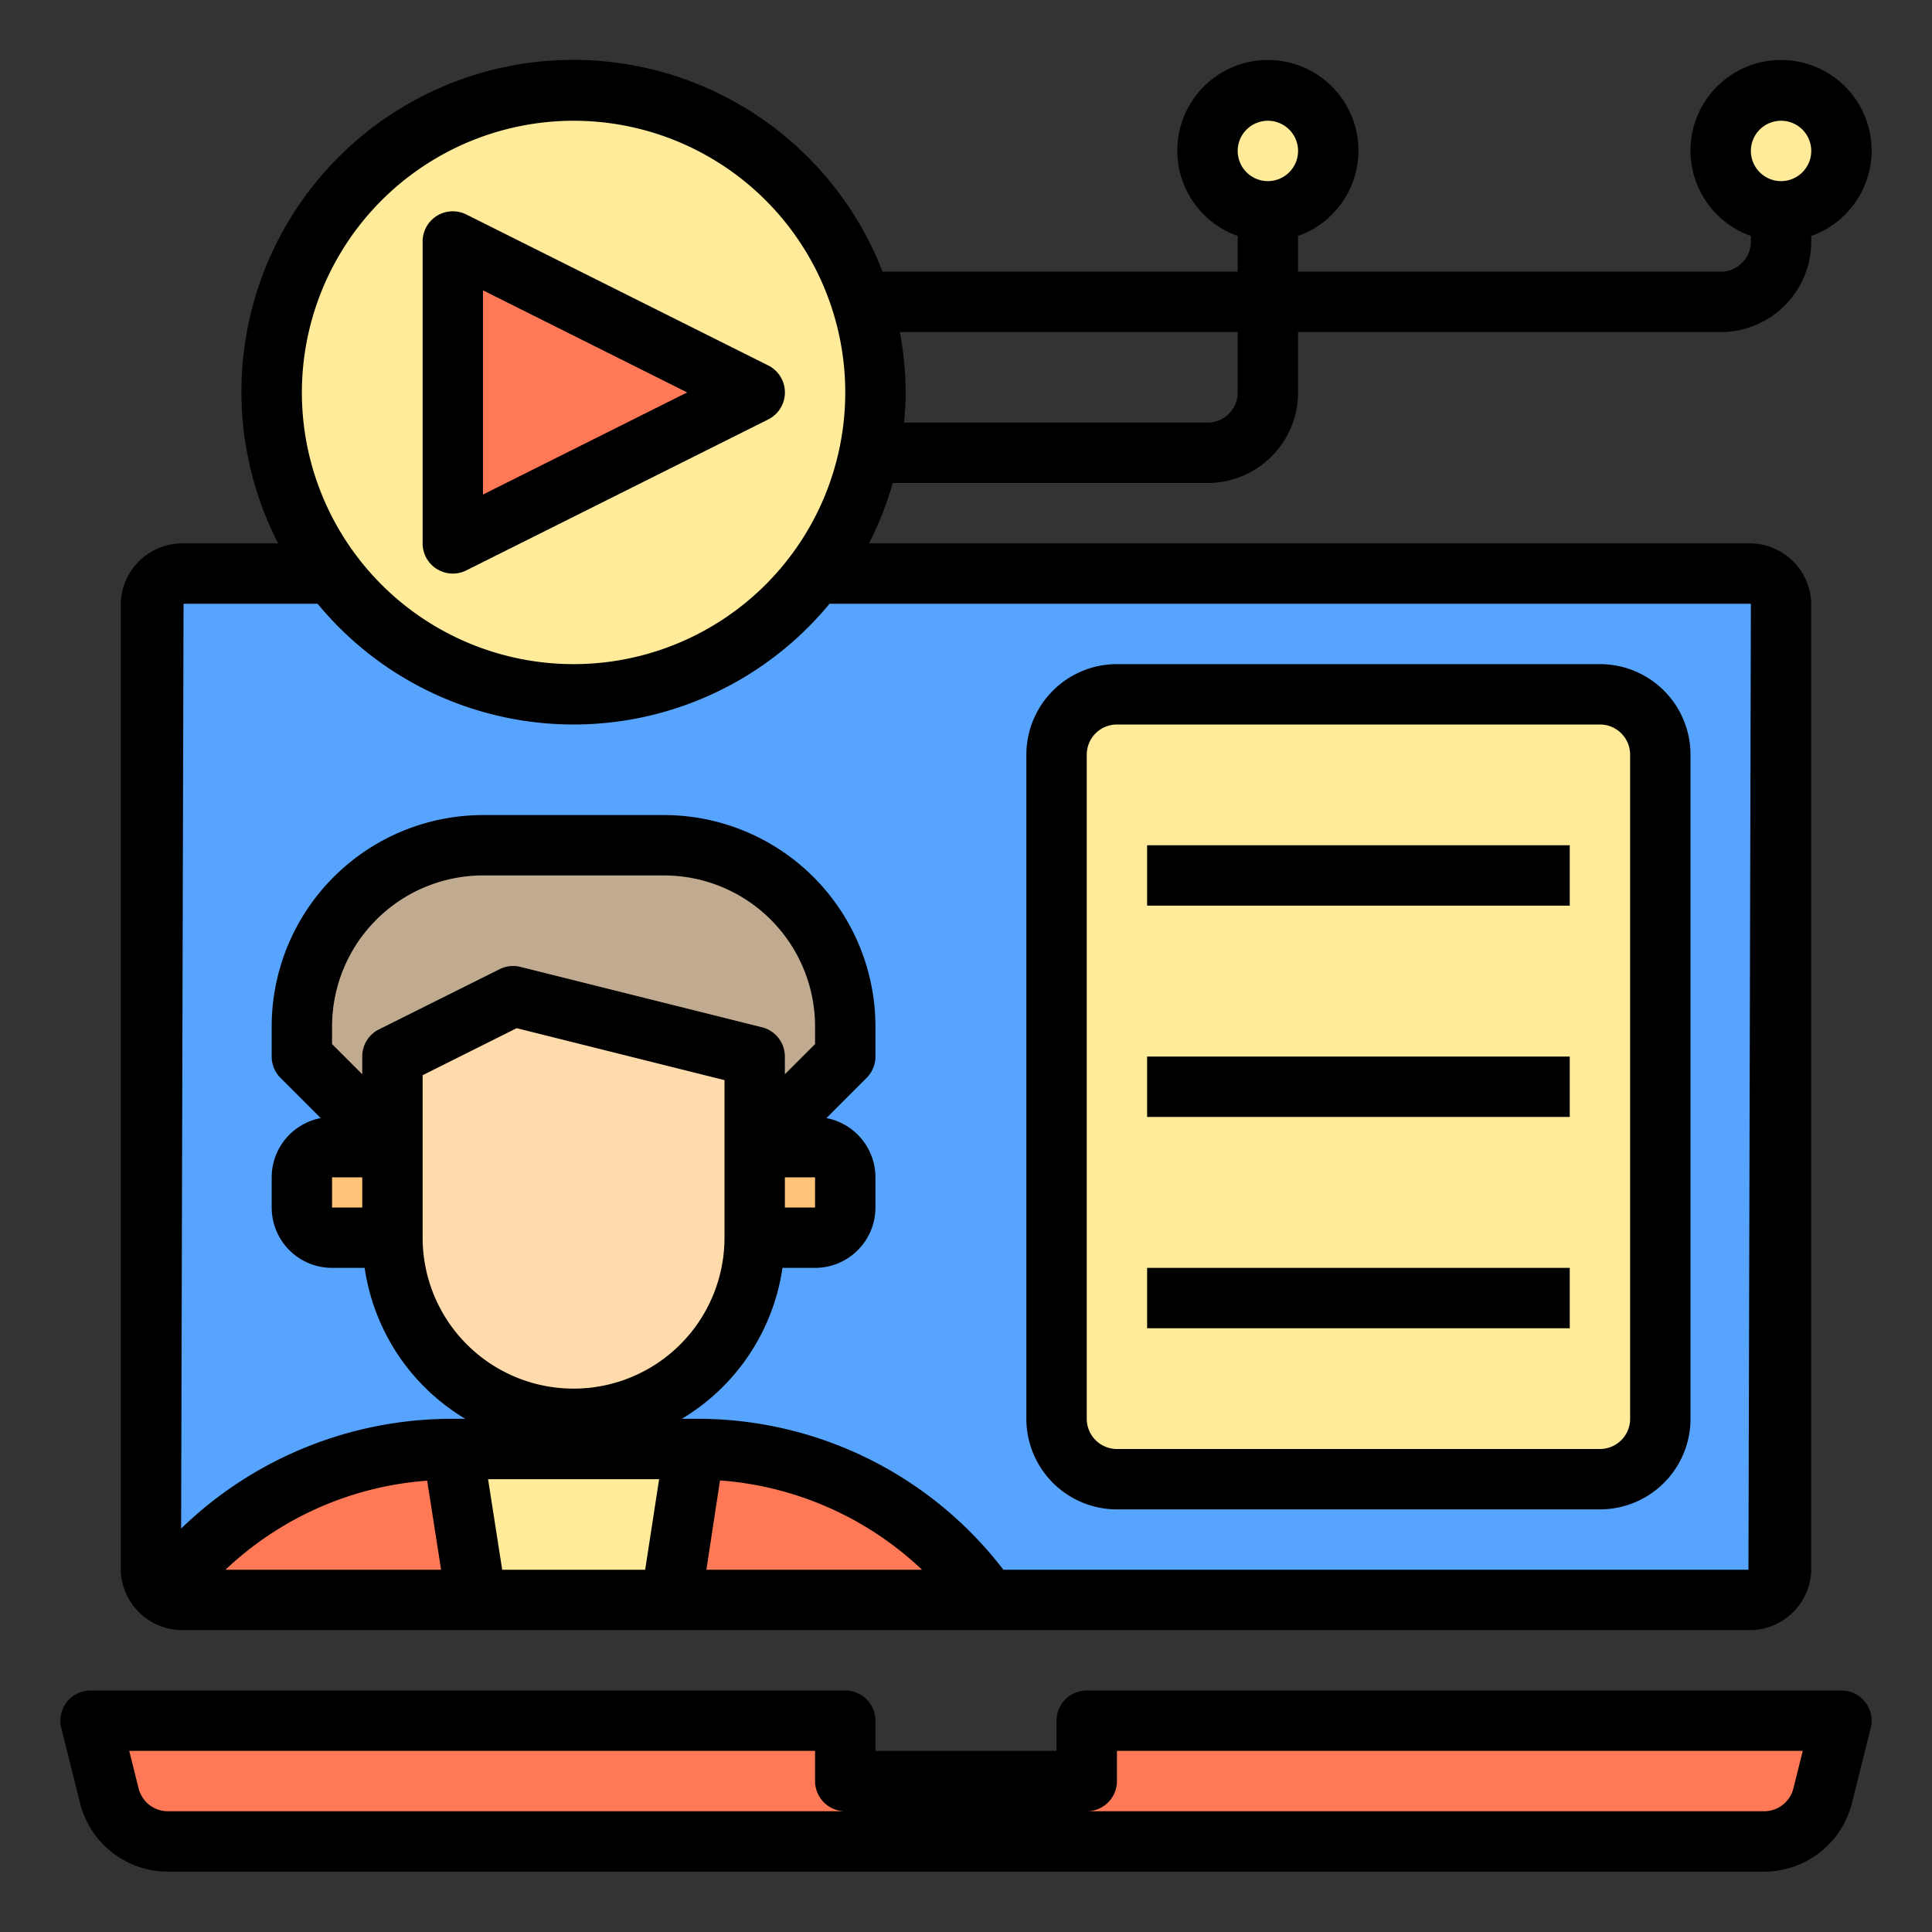 <?xml version="1.0" encoding="UTF-8"?>
<svg xmlns="http://www.w3.org/2000/svg" height="512" viewBox="0 0 64 64" width="512">
  <rect x="0" y="0" width="64" height="64" fill="#333333" stroke="none"/>
  <g id="online_learnning" data-name="online learnning">
    <path d="m61 57-.62 2.49a1.992 1.992 0 0 1 -1.94 1.51h-52.88a1.992 1.992 0 0 1 -1.94-1.51l-.62-2.49h25v2h8v-2z" fill="#ff7956"></path>
    <circle cx="59" cy="5" fill="#ffeb99" r="2"></circle>
    <path d="m57.92 19h-30.93a9.98 9.98 0 0 1 -15.98 0h-4.93a1.042 1.042 0 0 0 -1.08 1v32a.957.957 0 0 0 .41.78 11.994 11.994 0 0 1 9.59-4.78h8a11.937 11.937 0 0 1 9.75 5h25.17a1.042 1.042 0 0 0 1.08-1v-32a1.042 1.042 0 0 0 -1.08-1zm-29.92 16-3 3h2a1 1 0 0 1 1 1v1a1 1 0 0 1 -1 1h-2a6 6 0 0 1 -12 0h-2a1 1 0 0 1 -1-1v-1a1 1 0 0 1 1-1h2l-3-3v-1a6 6 0 0 1 6-6h6a6 6 0 0 1 6 6z" fill="#57a4ff"></path>
    <rect fill="#ffeb99" height="26" rx="2" width="20" x="35" y="23"></rect>
    <circle cx="42" cy="5" fill="#ffeb99" r="2"></circle>
    <path d="m32.75 53h-10.52l.77-5a11.937 11.937 0 0 1 9.75 5z" fill="#ff7956"></path>
    <path d="m29 13a10.048 10.048 0 0 1 -.2 2 9.994 9.994 0 0 1 -17.79 4 10 10 0 1 1 17.99-6z" fill="#ffeb99"></path>
    <path d="m28 39v1a1 1 0 0 1 -1 1h-2v-3h2a1 1 0 0 1 1 1z" fill="#ffc477"></path>
    <path d="m28 34v1l-3 3v-3l-8-2-4 2v3l-3-3v-1a6 6 0 0 1 6-6h6a6 6 0 0 1 6 6z" fill="#c0ab91"></path>
    <path d="m25 38v3a6 6 0 0 1 -12 0v-6l4-2 8 2z" fill="#ffdaaa"></path>
    <path d="m25 13-10 5v-10z" fill="#ff7956"></path>
    <path d="m23 48-.77 5h-6.45l-.78-5z" fill="#ffeb99"></path>
    <path d="m15 48 .78 5h-9.7a1.078 1.078 0 0 1 -.67-.22 11.994 11.994 0 0 1 9.59-4.78z" fill="#ff7956"></path>
    <path d="m13 38v3h-2a1 1 0 0 1 -1-1v-1a1 1 0 0 1 1-1z" fill="#ffc477"></path>
    <path d="m6.08 54h51.84a2.043 2.043 0 0 0 2.08-2v-32a2.043 2.043 0 0 0 -2.08-2h-29.134a10.974 10.974 0 0 0 .788-2h10.426a3 3 0 0 0 3-3v-2h14a3 3 0 0 0 3-3v-.184a3 3 0 1 0 -2 0v.184a1 1 0 0 1 -1 1h-14v-1.184a3 3 0 1 0 -2 0v1.184h-11.764a10.991 10.991 0 1 0 -20.022 9h-3.134a2.043 2.043 0 0 0 -2.08 2v32a2.043 2.043 0 0 0 2.08 2zm52.92-50a1 1 0 1 1 -1 1 1 1 0 0 1 1-1zm-17 0a1 1 0 1 1 -1 1 1 1 0 0 1 1-1zm-30 36h-1v-1h1zm.553-5.9a1 1 0 0 0 -.553.9v.586l-1-1v-.586a5.006 5.006 0 0 1 5-5h6a5.006 5.006 0 0 1 5 5v.586l-1 1v-.586a1 1 0 0 0 -.757-.97l-8-2a.992.992 0 0 0 -.69.075zm13.447 4.9h1v1h-1zm-12-3.382 3.116-1.558 6.884 1.721v5.219a5 5 0 0 1 -10 0zm2.168 13.382h5.666l-.462 3h-4.736zm7.683.041a10.9 10.9 0 0 1 6.693 2.959h-7.144zm-9.7.008.461 2.951h-7.143a10.866 10.866 0 0 1 6.682-2.951zm26.849-38.049v2a1 1 0 0 1 -1 1h-10.051c.03-.33.051-.662.051-1a10.989 10.989 0 0 0 -.191-2zm-22-7a9 9 0 1 1 -9 9 9.01 9.01 0 0 1 9-9zm-8.479 16a10.987 10.987 0 0 0 16.958 0h30.521l-.08 32h-24.682a12.758 12.758 0 0 0 -10.238-5h-.413a7 7 0 0 0 3.333-5h1.08a2 2 0 0 0 2-2v-1a2 2 0 0 0 -1.624-1.962l1.331-1.331a1 1 0 0 0 .293-.707v-1a7.008 7.008 0 0 0 -7-7h-6a7.008 7.008 0 0 0 -7 7v1a1 1 0 0 0 .293.707l1.331 1.331a2 2 0 0 0 -1.624 1.962v1a2 2 0 0 0 2 2h1.08a7 7 0 0 0 3.333 5h-.413a12.881 12.881 0 0 0 -9 3.636l.08-30.636z"></path>
    <path d="m37 50h16a3 3 0 0 0 3-3v-22a3 3 0 0 0 -3-3h-16a3 3 0 0 0 -3 3v22a3 3 0 0 0 3 3zm-1-25a1 1 0 0 1 1-1h16a1 1 0 0 1 1 1v22a1 1 0 0 1 -1 1h-16a1 1 0 0 1 -1-1z"></path>
    <path d="m38 28h14v2h-14z"></path>
    <path d="m38 35h14v2h-14z"></path>
    <path d="m38 42h14v2h-14z"></path>
    <path d="m61 56h-25a1 1 0 0 0 -1 1v1h-6v-1a1 1 0 0 0 -1-1h-25a1 1 0 0 0 -.97 1.242l.621 2.487a3 3 0 0 0 2.911 2.271h52.876a3 3 0 0 0 2.911-2.272l.621-2.486a1 1 0 0 0 -.97-1.242zm-55.438 4a1 1 0 0 1 -.971-.757l-.31-1.243h22.719v1a1 1 0 0 0 1 1zm53.847-.758a1 1 0 0 1 -.971.758h-22.438a1 1 0 0 0 1-1v-1h22.719z"></path>
    <path d="m14.474 18.851a1 1 0 0 0 .973.044l10-5a1 1 0 0 0 0-1.79l-10-5a1 1 0 0 0 -1.447.895v10a1 1 0 0 0 .474.851zm1.526-9.233 6.764 3.382-6.764 3.382z"></path>
  </g>
</svg>

